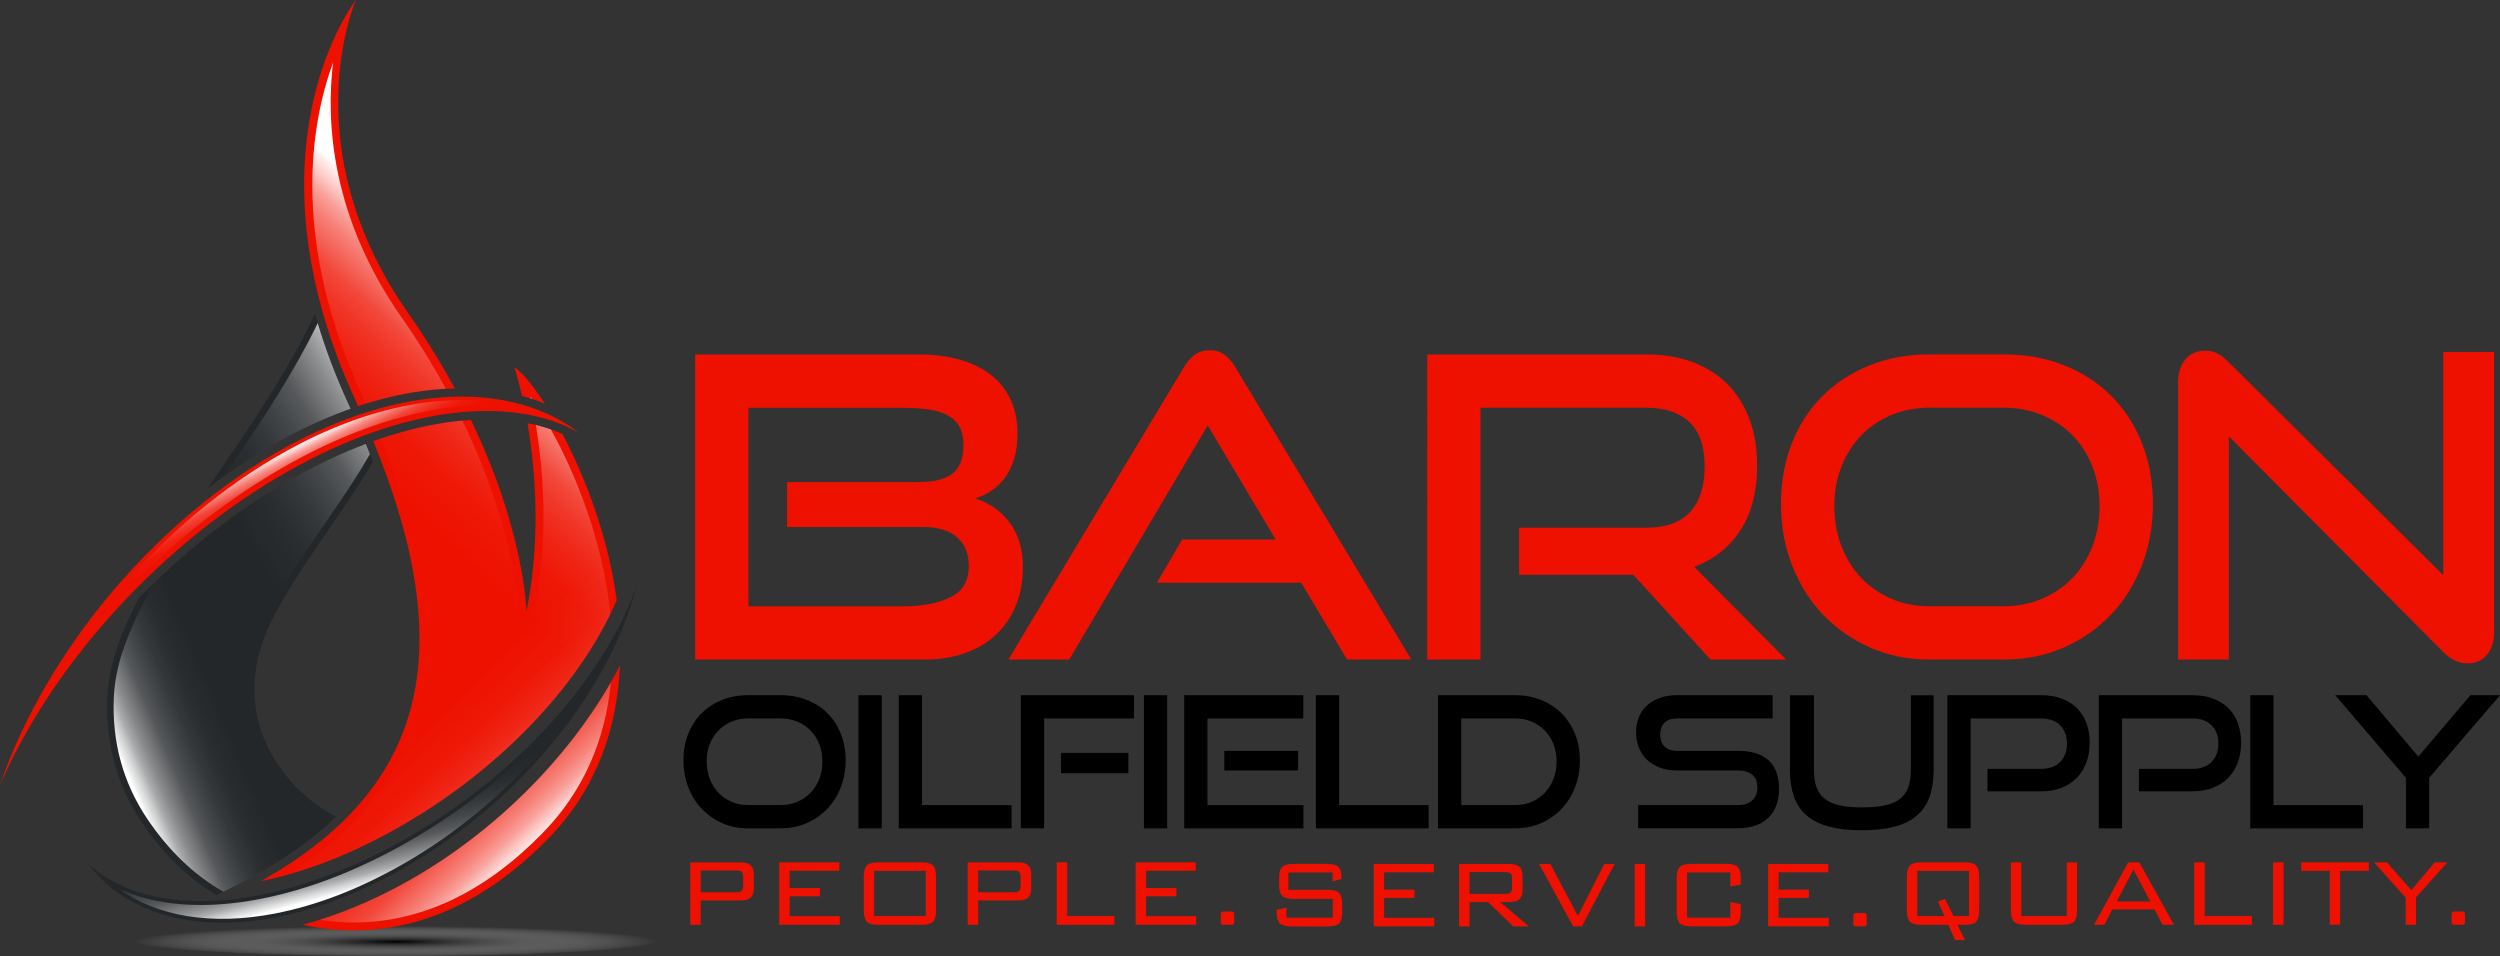 <?xml version="1.0" encoding="UTF-8"?><svg xmlns="http://www.w3.org/2000/svg" xmlns:xlink="http://www.w3.org/1999/xlink" viewBox="0 0 578.38 221.21"><rect x="0" y="0" width="578.38" height="221.21" fill="#333333" stroke="none"/><defs><style>.uuid-03bad9d5-9636-474f-8805-bbb5ff7c9019{fill:none;}.uuid-7fe34ad0-803d-44da-a432-272826acb128{fill:url(#uuid-6cabc986-2447-4f97-849e-ad589c74e251);}.uuid-7fe34ad0-803d-44da-a432-272826acb128,.uuid-5407ec89-4365-498a-a415-dfeb5d47dc01,.uuid-f8a25257-6ac8-4b6d-a98e-c3178fac0ca7,.uuid-1de0b146-f2fe-49d1-bcb8-8c68c0c9a46c,.uuid-3cf64df7-699b-4bbd-a962-4f5652a06ab3,.uuid-e5366899-6a62-4377-9445-9b7277c91559,.uuid-a4563d8e-d07f-4482-b9e1-a4878d32bb49,.uuid-c2078bcf-b408-4352-adf6-d890fada3dfd,.uuid-136d673d-63bb-406a-99b6-9fddcb08b239,.uuid-794665bf-02f4-48e6-a623-bdb3040a7f9b,.uuid-4d70fdc0-bdfd-4f59-93a5-635cfd79017e,.uuid-076b4940-470a-4a4d-894f-9da003b00eb6,.uuid-d4c7e4de-1f87-45ae-8589-25980e5da83f,.uuid-844a7ef6-87e3-48bf-ba5b-fad5a9b82593,.uuid-7ee48db2-cfdf-452f-9521-c09e2d66885f,.uuid-267d1eeb-28cd-42eb-83a5-6512f4fe2626,.uuid-65f2f0f3-4a14-4944-92c6-ba9e089ac8f9,.uuid-e20147aa-742c-45ad-ab88-85432d6db3fa,.uuid-a1bb32de-ab4b-4169-88a8-f6298bc2f6bd,.uuid-4ebb024b-776d-4d23-a44e-7b43d2c496f9{mix-blend-mode:overlay;}.uuid-5407ec89-4365-498a-a415-dfeb5d47dc01{fill:url(#uuid-4ce45d77-686f-43ec-a04b-98447e22de9e);}.uuid-f8a25257-6ac8-4b6d-a98e-c3178fac0ca7{fill:url(#uuid-dab04929-3ad7-415e-8b7b-5fea448238c0);}.uuid-1de0b146-f2fe-49d1-bcb8-8c68c0c9a46c{fill:url(#uuid-95fd78eb-95dd-4b7c-8fc9-02a300423fcb);}.uuid-d7cb187d-6db2-435a-8bda-55cc50798a24{fill:#e10;}.uuid-856caca3-1626-47e1-8cd9-b27d02710b2a{fill:#24272a;}.uuid-3cf64df7-699b-4bbd-a962-4f5652a06ab3{fill:url(#uuid-7a1f4a2b-534c-4f90-824b-bc3d9b91bab5);}.uuid-e5366899-6a62-4377-9445-9b7277c91559{fill:url(#uuid-6ff5e4bd-97d8-4196-b2b9-2336aff95b79);}.uuid-a4563d8e-d07f-4482-b9e1-a4878d32bb49{fill:url(#uuid-ed3cc792-7cb1-4c12-93be-f2d48fa36f72);}.uuid-c2078bcf-b408-4352-adf6-d890fada3dfd{fill:url(#uuid-3a004d58-2724-4223-b3fa-3c4aef3aa5fc);}.uuid-4e5914c2-98a2-4acf-98cb-788fe46c625d{fill:url(#uuid-9e85d422-2638-4945-833b-cb5d794b6ae6);}.uuid-136d673d-63bb-406a-99b6-9fddcb08b239{fill:url(#uuid-851dedf0-77a2-4504-834b-49d3e3fe1de4);}.uuid-794665bf-02f4-48e6-a623-bdb3040a7f9b{fill:url(#uuid-629adb63-d5a8-4612-9d1d-374ee73a8556);}.uuid-4d70fdc0-bdfd-4f59-93a5-635cfd79017e{fill:url(#uuid-c925b430-f7b4-47bc-be4e-17c4b4be0667);}.uuid-076b4940-470a-4a4d-894f-9da003b00eb6{fill:url(#uuid-818fa915-eee2-4488-89b0-dffae08f8eb3);}.uuid-d4c7e4de-1f87-45ae-8589-25980e5da83f{fill:url(#uuid-338aea84-064a-4118-9587-195897d53294);}.uuid-9cf9eae1-a72c-4eba-b694-1a79241a4c6d{isolation:isolate;}.uuid-844a7ef6-87e3-48bf-ba5b-fad5a9b82593{fill:url(#uuid-e47b6652-5a47-448e-9439-042a0eae092e);}.uuid-7ee48db2-cfdf-452f-9521-c09e2d66885f{fill:url(#uuid-6ac45de8-0198-4d1c-a15f-1a8f7e98d741);}.uuid-267d1eeb-28cd-42eb-83a5-6512f4fe2626{fill:url(#uuid-befde745-2b0d-4d28-9f34-ff8c5df9e1e9);}.uuid-65f2f0f3-4a14-4944-92c6-ba9e089ac8f9{fill:url(#uuid-0cd84907-4786-4cfe-b62e-d0a3f108c247);}.uuid-e20147aa-742c-45ad-ab88-85432d6db3fa{fill:url(#uuid-12c2a507-db0c-4f11-9496-b6b6ba6a50f1);}.uuid-a1bb32de-ab4b-4169-88a8-f6298bc2f6bd{fill:url(#uuid-5b3ca3ac-2ece-4f69-805a-6b803314fc53);}.uuid-4ebb024b-776d-4d23-a44e-7b43d2c496f9{fill:url(#uuid-95927948-d9c4-4211-8215-b50f3b765ac6);}</style><radialGradient id="uuid-9e85d422-2638-4945-833b-cb5d794b6ae6" cx="91.51" cy="6992.98" fx="91.51" fy="6992.98" r="60.61" gradientTransform="translate(0 -201.7) scale(1 .06)" gradientUnits="userSpaceOnUse"><stop offset="0" stop-color="#000"/><stop offset="1" stop-color="#fff" stop-opacity="0"/></radialGradient><linearGradient id="uuid-0cd84907-4786-4cfe-b62e-d0a3f108c247" x1="9.85" y1="132.44" x2="46.78" y2="116.64" gradientUnits="userSpaceOnUse"><stop offset="0" stop-color="#fff"/><stop offset="0" stop-color="#fff" stop-opacity=".96"/><stop offset=".05" stop-color="#fff" stop-opacity=".78"/><stop offset=".09" stop-color="#fff" stop-opacity=".61"/><stop offset=".14" stop-color="#fff" stop-opacity=".47"/><stop offset=".2" stop-color="#fff" stop-opacity=".34"/><stop offset=".25" stop-color="#fff" stop-opacity=".23"/><stop offset=".32" stop-color="#fff" stop-opacity=".15"/><stop offset=".4" stop-color="#fff" stop-opacity=".08"/><stop offset=".49" stop-color="#fff" stop-opacity=".03"/><stop offset=".63" stop-color="#fff" stop-opacity="0"/><stop offset="1" stop-color="#fff" stop-opacity="0"/></linearGradient><linearGradient id="uuid-7a1f4a2b-534c-4f90-824b-bc3d9b91bab5" x1="10.05" y1="132.9" x2="46.97" y2="117.1" xlink:href="#uuid-0cd84907-4786-4cfe-b62e-d0a3f108c247"/><linearGradient id="uuid-818fa915-eee2-4488-89b0-dffae08f8eb3" x1="12.03" y1="137.52" x2="48.95" y2="121.73" xlink:href="#uuid-0cd84907-4786-4cfe-b62e-d0a3f108c247"/><linearGradient id="uuid-6ff5e4bd-97d8-4196-b2b9-2336aff95b79" x1="10.47" y1="133.87" x2="47.39" y2="118.08" xlink:href="#uuid-0cd84907-4786-4cfe-b62e-d0a3f108c247"/><linearGradient id="uuid-629adb63-d5a8-4612-9d1d-374ee73a8556" x1="26.83" y1="172.12" x2="63.75" y2="156.33" xlink:href="#uuid-0cd84907-4786-4cfe-b62e-d0a3f108c247"/><linearGradient id="uuid-e47b6652-5a47-448e-9439-042a0eae092e" x1="10.7" y1="134.41" x2="47.62" y2="118.62" xlink:href="#uuid-0cd84907-4786-4cfe-b62e-d0a3f108c247"/><linearGradient id="uuid-6ac45de8-0198-4d1c-a15f-1a8f7e98d741" x1="3.64" y1="117.91" x2="40.56" y2="102.12" xlink:href="#uuid-0cd84907-4786-4cfe-b62e-d0a3f108c247"/><linearGradient id="uuid-95927948-d9c4-4211-8215-b50f3b765ac6" x1="93.53" y1="97.65" x2="31.88" y2="135.06" xlink:href="#uuid-0cd84907-4786-4cfe-b62e-d0a3f108c247"/><linearGradient id="uuid-6cabc986-2447-4f97-849e-ad589c74e251" x1="111.55" y1="127.34" x2="49.91" y2="164.76" xlink:href="#uuid-0cd84907-4786-4cfe-b62e-d0a3f108c247"/><linearGradient id="uuid-dab04929-3ad7-415e-8b7b-5fea448238c0" x1="83.45" y1="81.04" x2="21.8" y2="118.46" xlink:href="#uuid-0cd84907-4786-4cfe-b62e-d0a3f108c247"/><linearGradient id="uuid-4ce45d77-686f-43ec-a04b-98447e22de9e" x1="132.13" y1="187.98" x2="90.96" y2="144.68" xlink:href="#uuid-0cd84907-4786-4cfe-b62e-d0a3f108c247"/><linearGradient id="uuid-5b3ca3ac-2ece-4f69-805a-6b803314fc53" x1="120.58" y1="198.96" x2="79.41" y2="155.65" xlink:href="#uuid-0cd84907-4786-4cfe-b62e-d0a3f108c247"/><linearGradient id="uuid-12c2a507-db0c-4f11-9496-b6b6ba6a50f1" x1="175.14" y1="147.09" x2="133.97" y2="103.78" xlink:href="#uuid-0cd84907-4786-4cfe-b62e-d0a3f108c247"/><linearGradient id="uuid-befde745-2b0d-4d28-9f34-ff8c5df9e1e9" x1="172.12" y1="149.96" x2="130.95" y2="106.65" xlink:href="#uuid-0cd84907-4786-4cfe-b62e-d0a3f108c247"/><linearGradient id="uuid-c925b430-f7b4-47bc-be4e-17c4b4be0667" x1="128.56" y1="85.93" x2="79.15" y2="139" xlink:href="#uuid-0cd84907-4786-4cfe-b62e-d0a3f108c247"/><linearGradient id="uuid-ed3cc792-7cb1-4c12-93be-f2d48fa36f72" x1="140.45" y1="97.01" x2="91.05" y2="150.07" xlink:href="#uuid-0cd84907-4786-4cfe-b62e-d0a3f108c247"/><linearGradient id="uuid-851dedf0-77a2-4504-834b-49d3e3fe1de4" x1="171.39" y1="125.81" x2="121.99" y2="178.88" xlink:href="#uuid-0cd84907-4786-4cfe-b62e-d0a3f108c247"/><linearGradient id="uuid-338aea84-064a-4118-9587-195897d53294" x1="91.13" y1="51.09" x2="41.73" y2="104.15" xlink:href="#uuid-0cd84907-4786-4cfe-b62e-d0a3f108c247"/><linearGradient id="uuid-3a004d58-2724-4223-b3fa-3c4aef3aa5fc" x1="-227.26" y1="34.59" x2="-222.58" y2="51.26" gradientTransform="translate(274.93 30.52) rotate(-11.09)" xlink:href="#uuid-0cd84907-4786-4cfe-b62e-d0a3f108c247"/><linearGradient id="uuid-95fd78eb-95dd-4b7c-8fc9-02a300423fcb" x1="-169.59" y1="110.12" x2="-171.57" y2="78.49" gradientTransform="translate(234.93 63.46) rotate(-10.94)" xlink:href="#uuid-0cd84907-4786-4cfe-b62e-d0a3f108c247"/></defs><g class="uuid-9cf9eae1-a72c-4eba-b694-1a79241a4c6d"><g id="uuid-06ae2bfb-5ab5-4ff6-8480-e8749bff1185"><g id="uuid-83c9fed5-4c7b-433a-b882-e0581ef35c2f"><g><g><g><path class="uuid-856caca3-1626-47e1-8cd9-b27d02710b2a" d="M77.78,188.93c-3.86-1.96-7.48-4.72-10.62-8.34-7.01-8.09-9.83-17.62-7.48-28.27,1.34-6.08,4.43-11.44,7.66-16.69,5.49-8.9,11.84-17.23,17.34-26.13,.54-.88,1.06-1.77,1.59-2.66-.53-1.37-1.07-2.74-1.64-4.14-5.57,2.1-11.24,4.77-16.89,7.96-11.36,6.41-22.2,14.64-31.9,23.99-1.27,1.22-2.5,2.46-3.73,3.72-.55,1.07-1.1,2.14-1.62,3.23-2.98,6.23-5.34,12.67-5.65,19.64-.46,10.43,2.07,20.21,7.86,28.85,4.94,7.39,10.75,13.07,17.37,17l2.69-1.32c10.21-5,18.53-10.58,25.03-16.85Z"/><path class="uuid-856caca3-1626-47e1-8cd9-b27d02710b2a" d="M84.62,102.7c.97-.37,1.93-.72,2.9-1.05-.96,.33-1.93,.68-2.9,1.05Z"/></g><g><path class="uuid-856caca3-1626-47e1-8cd9-b27d02710b2a" d="M86.53,92.82c.51-.14,1.01-.26,1.51-.4,0,0,0,0,0,0-.5,.13-1,.26-1.51,.4Z"/><path class="uuid-856caca3-1626-47e1-8cd9-b27d02710b2a" d="M80.66,93.58c-3.39-7.37-5.94-14.37-7.79-20.99-.93,2-1.89,3.94-2.9,5.85-6.4,12.12-14.26,23.31-21.97,34.59,1.22-.94,2.45-1.86,3.69-2.75,4.19-3.01,8.51-5.77,12.93-8.23,5.8-3.23,11.67-5.86,17.44-7.84-.32,.11-.65,.23-.97,.35-.15-.33-.28-.65-.44-.98Z"/></g></g><g><path d="M173.06,191.64c-2.15,0-4.13-.4-5.95-1.2s-3.4-1.91-4.74-3.31c-1.34-1.4-2.39-3.06-3.13-4.98-.75-1.92-1.12-3.99-1.12-6.23s.37-4.32,1.12-6.19c.75-1.86,1.79-3.45,3.13-4.77,1.34-1.31,2.92-2.33,4.74-3.05,1.82-.72,3.81-1.08,5.95-1.08h7.5c2.23,0,4.27,.37,6.12,1.1,1.85,.73,3.44,1.76,4.77,3.09s2.36,2.92,3.09,4.77c.73,1.85,1.1,3.89,1.1,6.12s-.37,4.31-1.12,6.23c-.75,1.92-1.79,3.58-3.13,4.98s-2.93,2.5-4.77,3.31-3.86,1.2-6.06,1.2h-7.5Zm7.5-5.38c1.41,0,2.71-.26,3.9-.76s2.21-1.21,3.07-2.1,1.53-1.95,2.01-3.2c.48-1.24,.72-2.59,.72-4.03s-.24-2.77-.72-4c-.48-1.23-1.15-2.28-2.01-3.16-.86-.88-1.88-1.56-3.07-2.06s-2.49-.74-3.9-.74h-7.5c-1.38,0-2.66,.25-3.83,.74s-2.18,1.18-3.03,2.06c-.85,.87-1.51,1.92-1.99,3.13-.48,1.21-.72,2.56-.72,4.02s.24,2.78,.72,4.03c.48,1.24,1.14,2.31,1.99,3.2,.85,.89,1.86,1.59,3.03,2.1s2.45,.76,3.83,.76h7.5Z"/><path d="M198.61,191.64v-30.8h5.38v30.8h-5.38Z"/><path d="M207.93,191.64v-30.8h5.38v25.42h20.72v5.38h-26.1Z"/><path d="M236.18,191.64v-30.8h26.18v5.38h-20.8v25.41h-5.38Zm9.28-12.75v-4.7h15.59v4.7h-15.59Z"/><path d="M264.65,191.64v-30.8h5.38v30.8h-5.38Z"/><path d="M273.97,191.64v-30.8h27.54v5.38h-22.16v20.04h22.2v5.38h-27.58Zm9.28-13.39v-4.53h17.07v4.53h-17.07Z"/><path d="M304.43,191.64v-30.8h5.38v25.42h20.71v5.38h-26.09Z"/><path d="M332.68,191.64v-30.8h17.83c2.18,0,4.18,.37,6.02,1.1,1.84,.73,3.42,1.76,4.74,3.09s2.36,2.92,3.12,4.77c.75,1.85,1.12,3.89,1.12,6.12s-.38,4.31-1.12,6.23c-.75,1.92-1.79,3.58-3.12,4.98s-2.91,2.5-4.74,3.31-3.84,1.2-6.02,1.2h-17.83Zm17.85-5.38c1.38,0,2.66-.26,3.83-.76s2.19-1.21,3.04-2.1c.86-.89,1.53-1.95,2.01-3.2s.72-2.59,.72-4.03-.24-2.77-.72-4-1.15-2.28-2.01-3.16c-.86-.88-1.87-1.56-3.04-2.06s-2.45-.74-3.83-.74h-12.47v20.04h12.47Z"/><path d="M378.98,191.64v-5.38h23.09c1.44,0,2.55-.37,3.33-1.1,.78-.73,1.17-1.71,1.17-2.92,0-1.36-.39-2.36-1.17-3.01-.78-.65-1.88-.98-3.33-.98h-14.15c-1.44,0-2.75-.22-3.92-.66-1.17-.44-2.16-1.05-2.97-1.82s-1.43-1.7-1.86-2.78c-.44-1.07-.66-2.25-.66-3.52s.2-2.39,.61-3.45,1.02-1.97,1.82-2.73,1.8-1.36,2.99-1.8c1.19-.44,2.54-.66,4.06-.66h22.11v5.38h-22.11c-1.27,0-2.24,.33-2.9,.99s-1,1.59-1,2.78,.34,2.11,1.04,2.75c.69,.65,1.63,.98,2.81,.98h14.09c3.16,0,5.54,.73,7.15,2.2,1.6,1.47,2.41,3.7,2.41,6.69,0,1.3-.2,2.5-.59,3.6-.39,1.1-.98,2.05-1.76,2.86-.79,.8-1.77,1.43-2.97,1.88-1.2,.45-2.6,.68-4.21,.68h-23.09Z"/><path d="M442.11,160.85h5.25v17.2c0,2.38-.31,4.44-.93,6.21-.62,1.77-1.6,3.23-2.92,4.39-1.33,1.16-3.05,2.02-5.15,2.58-2.11,.57-4.66,.85-7.65,.85s-5.5-.28-7.6-.85c-2.11-.56-3.82-1.42-5.15-2.58-1.33-1.16-2.3-2.62-2.93-4.39-.62-1.76-.93-3.83-.93-6.21v-17.2h5.55v17.2c0,1.56,.19,2.88,.57,3.99,.38,1.1,1,2,1.86,2.71,.86,.71,2.01,1.22,3.45,1.55,1.44,.33,3.22,.49,5.34,.49s3.9-.16,5.34-.49c1.44-.32,2.59-.84,3.45-1.55,.86-.7,1.48-1.61,1.86-2.71,.38-1.1,.57-2.43,.57-3.99v-17.2Z"/><path d="M459.81,183.09v-5.21h12.37c1.89,0,3.37-.53,4.43-1.59s1.59-2.48,1.59-4.26-.53-3.19-1.59-4.24-2.53-1.57-4.42-1.57h-16.28v25.41h-5.38v-30.8h21.65c1.78,0,3.37,.26,4.77,.79,1.4,.52,2.58,1.26,3.54,2.2,.96,.94,1.7,2.1,2.2,3.45s.76,2.88,.76,4.58-.26,3.19-.76,4.55-1.24,2.55-2.2,3.54c-.96,.99-2.14,1.76-3.54,2.31-1.4,.55-2.99,.83-4.77,.83h-12.37Z"/><path d="M494.84,183.09v-5.21h12.37c1.89,0,3.37-.53,4.43-1.59s1.59-2.48,1.59-4.26-.53-3.19-1.59-4.24-2.53-1.57-4.42-1.57h-16.28v25.41h-5.38v-30.8h21.65c1.78,0,3.37,.26,4.77,.79,1.4,.52,2.58,1.26,3.54,2.2,.96,.94,1.7,2.1,2.2,3.45s.76,2.88,.76,4.58-.26,3.19-.76,4.55-1.24,2.55-2.2,3.54c-.96,.99-2.14,1.76-3.54,2.31-1.4,.55-2.99,.83-4.77,.83h-12.37Z"/><path d="M520.6,191.64v-30.8h5.38v25.42h20.71v5.38h-26.1Z"/><path d="M556.61,191.64v-11.69l-16.35-19.11h7.24l11.99,14.19,12.03-14.19h6.86l-16.39,19.11v11.69h-5.38Z"/></g><ellipse class="uuid-4e5914c2-98a2-4acf-98cb-788fe46c625d" cx="91.51" cy="217.58" rx="60.61" ry="3.63"/><g><path class="uuid-65f2f0f3-4a14-4944-92c6-ba9e089ac8f9" d="M89.56,97.63c-.28,.6-.58,1.2-.89,1.81,.31-.61,.61-1.21,.89-1.81Z"/><path class="uuid-3cf64df7-699b-4bbd-a962-4f5652a06ab3" d="M45.62,119.18c.96-1.42,1.92-2.84,2.88-4.24-.96,1.4-1.92,2.82-2.88,4.24Z"/><path class="uuid-076b4940-470a-4a4d-894f-9da003b00eb6" d="M39,129.33c1.95-3.15,3.98-6.23,6.03-9.28-2.05,3.04-4.08,6.13-6.03,9.28Z"/><path class="uuid-e5366899-6a62-4377-9445-9b7277c91559" d="M88.52,99.75c-.32,.62-.65,1.26-1,1.9,.35-.65,.68-1.28,1-1.9Z"/><g><path class="uuid-794665bf-02f4-48e6-a623-bdb3040a7f9b" d="M76.62,190.04c-3.93-2.08-7.51-4.92-10.59-8.47-7.58-8.75-10.21-18.7-7.81-29.57,1.4-6.35,4.65-11.96,7.85-17.15,2.79-4.52,5.83-8.95,8.78-13.24,2.88-4.19,5.85-8.52,8.56-12.9,.79-1.27,1.5-2.46,2.17-3.61-.32-.8-.62-1.59-.95-2.4-5.57,2.1-11.24,4.77-16.89,7.96-11.36,6.41-22.2,14.64-31.9,23.99,.92-1.61-1.97,3.35-4,7.6-2.39,4.99-5.18,11.67-5.5,19.06-.45,10.33,2.11,19.73,7.61,27.95,5.04,7.54,10.97,13.22,17.75,17.04l1.07-.53c9.61-4.71,17.55-9.92,23.87-15.74Z"/><path class="uuid-844a7ef6-87e3-48bf-ba5b-fad5a9b82593" d="M84.62,102.7c.97-.37,1.93-.72,2.9-1.05-.96,.33-1.93,.68-2.9,1.05Z"/></g><path class="uuid-7ee48db2-cfdf-452f-9521-c09e2d66885f" d="M80.66,93.58c-3.03-6.58-5.37-12.86-7.16-18.83-.72,1.49-1.45,2.95-2.2,4.39-5.85,11.1-13.02,21.55-19.95,31.66,.12-.17,.24-.35,.35-.52,4.19-3.01,8.51-5.77,12.93-8.23,5.8-3.23,11.67-5.86,17.44-7.84-.32,.11-.65,.23-.97,.35-.15-.33-.28-.65-.44-.98Z"/></g><g><path class="uuid-4ebb024b-776d-4d23-a44e-7b43d2c496f9" d="M84.62,102.7c.97-.37,1.93-.72,2.9-1.05-.96,.33-1.93,.68-2.9,1.05Z"/><path class="uuid-7fe34ad0-803d-44da-a432-272826acb128" d="M76.62,190.04c-3.93-2.08-7.51-4.92-10.59-8.47-7.58-8.75-10.21-18.7-7.81-29.57,1.4-6.35,4.65-11.96,7.85-17.15,2.79-4.52,5.83-8.95,8.78-13.24,2.88-4.19,5.85-8.52,8.56-12.9,.79-1.27,1.5-2.46,2.17-3.61-.32-.8-.62-1.59-.95-2.4-5.57,2.1-11.24,4.77-16.89,7.96-11.36,6.41-22.2,14.64-31.9,23.99-1.42,2.49-2.77,5.02-4,7.6-2.39,4.99-5.18,11.67-5.5,19.06-.45,10.33,2.11,19.73,7.61,27.95,5.04,7.54,10.97,13.22,17.75,17.04l1.07-.53c9.61-4.71,17.55-9.92,23.87-15.74Z"/></g><path class="uuid-f8a25257-6ac8-4b6d-a98e-c3178fac0ca7" d="M80.66,93.58c-3.03-6.58-5.37-12.86-7.16-18.83-.72,1.49-1.45,2.95-2.2,4.39-5.75,10.91-12.78,21.19-19.6,31.15,4.19-3.01,8.51-5.77,12.93-8.23,5.8-3.23,11.67-5.86,17.44-7.84-.32,.11-.65,.23-.97,.35-.15-.33-.28-.65-.44-.98Z"/><path class="uuid-03bad9d5-9636-474f-8805-bbb5ff7c9019" d="M110.97,97.06c5.94,12.47,9.1,23.13,10.77,30.88,.85-11.97-.31-22.7-1.67-30.37-2.88-.43-5.92-.6-9.1-.5Z"/><g><path class="uuid-03bad9d5-9636-474f-8805-bbb5ff7c9019" d="M108.94,97.15c12.55,26.09,12.84,44.39,12.84,44.39,3.43-17.14,2.06-33.07,.24-43.64-4.04-.78-8.42-1.03-13.08-.75Z"/><path class="uuid-d7cb187d-6db2-435a-8bda-55cc50798a24" d="M105.22,89.86c-3.02-5.57-6.59-11.42-10.82-17.46C67.48,33.88,82.33,0,82.33,0c0,0-26.92,34.34,0,92.81,.18,.39,.34,.76,.51,1.15,1.23-.41,2.46-.79,3.69-1.14,6.46-1.85,12.74-2.82,18.68-2.96Z"/><path class="uuid-d7cb187d-6db2-435a-8bda-55cc50798a24" d="M118.99,84.92s.81,2.45,1.78,6.69c1.82,.49,3.58,1.08,5.27,1.78-2.79-4.33-5.32-7.32-7.05-8.47Z"/><g><path class="uuid-d7cb187d-6db2-435a-8bda-55cc50798a24" d="M95.02,203.48c-8.42,4.8-16.82,8.29-25.04,10.47,14.03,3.09,35.3,2.15,56.89-19.98,11.37-11.66,15.95-25.8,16.55-39.99-9.99,19.35-27.59,37.64-48.41,49.5Z"/><path class="uuid-d7cb187d-6db2-435a-8bda-55cc50798a24" d="M142.68,138.82c-1.99-14.66-7.27-28.41-12.56-38.43-2.5-1.11-5.21-1.94-8.09-2.5,1.82,10.57,3.19,26.5-.24,43.64,0,0-.29-18.3-12.84-44.39-6.61,.41-13.77,1.88-21.27,4.45-.05,.02-.1,.04-.15,.05-.39,.13-.78,.28-1.17,.42,20.48,49.93,11.37,80.77-26.01,101.8,10.04-2.06,20.49-6.08,31.1-12.02,23.51-13.14,42.71-33.12,51.24-53.03Z"/></g></g><g><path class="uuid-03bad9d5-9636-474f-8805-bbb5ff7c9019" d="M106.95,97.29c12.49,25.74,12.99,44.05,12.99,44.28l3.62,.33c3.42-17.1,2.19-32.88,.4-43.58-5.12-1.25-10.84-1.6-17.02-1.03Z"/><g><path class="uuid-5407ec89-4365-498a-a415-dfeb5d47dc01" d="M141.21,142.02c0-.06,0-.12-.02-.18-1.77-16.83-8-32.18-13.75-42.49-1.12-.39-2.28-.74-3.47-1.03,1.79,10.7,3.02,26.49-.4,43.58l-3.62-.33c0-.23-.5-18.54-12.99-44.28-5.93,.55-12.27,1.95-18.88,4.18,19.34,47.34,12.52,79.18-21.8,100.96,8.2-2.28,16.63-5.81,25.16-10.58,22.25-12.44,40.64-31,49.77-49.82Z"/><path class="uuid-a1bb32de-ab4b-4169-88a8-f6298bc2f6bd" d="M95.02,203.48c-7.09,4.04-14.16,7.15-21.12,9.34,2.45,.37,5.08,.6,7.85,.6,15.66,0,30.4-6.97,43.81-20.72,9.19-9.42,14.45-21.11,15.77-34.86-10.25,17.91-26.89,34.58-46.31,45.65Z"/></g><path class="uuid-e20147aa-742c-45ad-ab88-85432d6db3fa" d="M122.7,91.75c.03,.14,.06,.3,.1,.45,.1,.03,.19,.07,.28,.1-.13-.18-.26-.37-.38-.54Z"/><path class="uuid-267d1eeb-28cd-42eb-83a5-6512f4fe2626" d="M103.16,89.93c-2.89-5.28-6.28-10.8-10.26-16.49-16.26-23.27-17.5-45.11-15.85-58.99-5.39,14.85-9.62,41.6,6.94,77.59,.21,.46,.4,.9,.6,1.35,.65-.2,1.29-.39,1.93-.57,5.72-1.63,11.29-2.58,16.62-2.89Z"/></g><g><path class="uuid-03bad9d5-9636-474f-8805-bbb5ff7c9019" d="M106.95,97.29c12.49,25.74,12.99,44.05,12.99,44.28l3.62,.33c3.42-17.1,2.19-32.88,.4-43.58-5.12-1.25-10.84-1.6-17.02-1.03Z"/><path class="uuid-4d70fdc0-bdfd-4f59-93a5-635cfd79017e" d="M122.7,91.75c.03,.14,.06,.3,.1,.45,.1,.03,.19,.07,.28,.1-.13-.18-.26-.37-.38-.54Z"/><g><path class="uuid-a4563d8e-d07f-4482-b9e1-a4878d32bb49" d="M141.21,142.02c0-.06,0-.12-.02-.18-1.77-16.83-8-32.18-13.75-42.49-1.12-.39-2.28-.74-3.47-1.03,1.79,10.7,3.02,26.49-.4,43.58l-3.62-.33c0-.23-.5-18.54-12.99-44.28-5.93,.55-12.27,1.95-18.88,4.18,19.34,47.34,12.52,79.18-21.8,100.96,8.2-2.28,16.63-5.81,25.16-10.58,22.25-12.44,40.64-31,49.77-49.82Z"/><path class="uuid-136d673d-63bb-406a-99b6-9fddcb08b239" d="M95.02,203.48c-7.09,4.04-14.16,7.15-21.12,9.34,2.45,.37,5.08,.6,7.85,.6,15.66,0,30.4-6.97,43.81-20.72,9.19-9.42,14.45-21.11,15.77-34.86-10.25,17.91-26.89,34.58-46.31,45.65Z"/></g><path class="uuid-d4c7e4de-1f87-45ae-8589-25980e5da83f" d="M103.16,89.93c-2.89-5.28-6.28-10.8-10.26-16.49-16.26-23.27-17.5-45.11-15.85-58.99-5.39,14.85-9.62,41.6,6.94,77.59,.21,.46,.4,.9,.6,1.35,.65-.2,1.29-.39,1.93-.57,5.72-1.63,11.29-2.58,16.62-2.89Z"/></g><g><path class="uuid-d7cb187d-6db2-435a-8bda-55cc50798a24" d="M66.77,108.95c26.86-15.16,51.73-17.52,67.1-8.89-15.47-11.81-41.08-11.43-68.29,3.71C36.12,120.15,10.73,150.4,0,181.63c12.24-28.34,37.72-56.28,66.77-72.68Z"/><path class="uuid-c2078bcf-b408-4352-adf6-d890fada3dfd" d="M14.09,154.68c3.7-5.9,7.89-11.65,12.51-17.14,11.53-13.7,25.19-25.15,39.51-33.11,9.42-5.24,18.81-8.8,27.91-10.58,9.2-1.8,17.83-1.69,25.36,.24-6.21-.77-13.08-.44-20.43,1-10.55,2.07-21.56,6.31-32.73,12.62-20.05,11.32-38.53,28.18-52.14,46.98Z"/><path class="uuid-856caca3-1626-47e1-8cd9-b27d02710b2a" d="M92.95,194.55c-30.05,16.8-58.47,18.18-72.57,5.27,12.99,17.41,42.12,18.64,73.11,.98,28.15-16.04,48-42.32,53.85-65.44-7.13,20.54-27.01,43.89-54.39,59.19Z"/><path class="uuid-1de0b146-f2fe-49d1-bcb8-8c68c0c9a46c" d="M63.68,211.34c-14.65,2.83-27.37,.73-36.23-5.77,8.59,4.03,19.87,4.9,32.72,2.41,10.73-2.07,21.91-6.33,33.21-12.65,18.81-10.52,34.98-25.34,45.43-41.13-2.96,5.41-6.56,10.77-10.73,15.97-9.58,11.93-21.7,22.25-35.03,29.84-9.95,5.67-19.83,9.48-29.37,11.32Z"/></g><g><path class="uuid-d7cb187d-6db2-435a-8bda-55cc50798a24" d="M159.69,213.95v-14.44h11.64c1.08,0,1.86,.22,2.34,.66s.72,1.15,.72,2.14v3.22c0,.98-.24,1.68-.72,2.13-.48,.44-1.26,.66-2.34,.66h-9.22v5.63h-2.42Zm10.69-12.57h-8.28v5.04h8.28c.59,0,1-.11,1.22-.34s.33-.62,.33-1.17v-2.01c0-.55-.11-.95-.33-1.18-.22-.23-.63-.34-1.22-.34Z"/><path class="uuid-d7cb187d-6db2-435a-8bda-55cc50798a24" d="M180.27,213.95v-14.44h13.9v1.94h-11.49v4.01h7.02v1.91h-7.02v4.59h11.6v1.98h-14.01Z"/><path class="uuid-d7cb187d-6db2-435a-8bda-55cc50798a24" d="M199.83,202.92c0-1.31,.23-2.21,.7-2.69,.47-.48,1.36-.72,2.68-.72h9.98c1.3,0,2.19,.24,2.66,.72s.7,1.38,.7,2.7v7.61c0,1.33-.23,2.23-.7,2.71-.47,.47-1.35,.71-2.66,.71h-9.98c-1.32,0-2.22-.24-2.68-.72-.47-.48-.7-1.38-.7-2.69v-7.61Zm2.4,9.01h11.95v-10.46h-11.95v10.46Z"/><path class="uuid-d7cb187d-6db2-435a-8bda-55cc50798a24" d="M223.88,213.95v-14.44h11.64c1.08,0,1.86,.22,2.34,.66s.72,1.15,.72,2.14v3.22c0,.98-.24,1.68-.72,2.13-.48,.44-1.26,.66-2.34,.66h-9.22v5.63h-2.42Zm10.69-12.57h-8.28v5.04h8.28c.59,0,1-.11,1.22-.34s.33-.62,.33-1.17v-2.01c0-.55-.11-.95-.33-1.18-.22-.23-.63-.34-1.22-.34Z"/><path class="uuid-d7cb187d-6db2-435a-8bda-55cc50798a24" d="M244.47,213.95v-14.44h2.42v12.43h10.93v2.01h-13.34Z"/><path class="uuid-d7cb187d-6db2-435a-8bda-55cc50798a24" d="M262.73,213.95v-14.44h13.9v1.94h-11.49v4.01h7.02v1.91h-7.02v4.59h11.6v1.98h-14.01Z"/><path class="uuid-d7cb187d-6db2-435a-8bda-55cc50798a24" d="M284.67,210.87c.39,0,.63,.05,.72,.14,.09,.1,.13,.3,.13,.61v1.6c0,.31-.04,.51-.12,.59-.08,.09-.32,.13-.73,.13h-1.68c-.22,0-.37-.04-.44-.13-.08-.08-.12-.28-.12-.59v-1.6c0-.31,.04-.51,.13-.61,.09-.09,.33-.14,.72-.14h1.39Z"/><path class="uuid-d7cb187d-6db2-435a-8bda-55cc50798a24" d="M441.16,202.92c0-1.31,.23-2.21,.7-2.69,.47-.48,1.36-.72,2.68-.72h9.98c1.3,0,2.19,.24,2.66,.72,.47,.48,.7,1.38,.7,2.7v7.61c0,1.33-.23,2.23-.7,2.71-.47,.47-1.35,.71-2.66,.71h-1.65l1.71,3.52h-2.29l-1.53-3.52h-6.22c-1.32,0-2.22-.24-2.68-.72-.47-.48-.7-1.38-.7-2.69v-7.61Zm10.78,9.01h3.58v-10.46h-11.95v10.46h6.27l-1.49-3.33,1.62-.64,1.97,3.97Z"/><path class="uuid-d7cb187d-6db2-435a-8bda-55cc50798a24" d="M467.63,199.51v12.43h10.52v-12.43h2.38v11.02c0,1.33-.23,2.23-.7,2.71-.47,.47-1.35,.71-2.66,.71h-8.56c-1.31,0-2.21-.24-2.68-.72s-.71-1.38-.71-2.69v-11.02h2.42Z"/><path class="uuid-d7cb187d-6db2-435a-8bda-55cc50798a24" d="M484.47,213.95l7.88-14.44h2.58l8.02,14.44h-2.65l-1.84-3.55h-9.77l-1.84,3.55h-2.38Zm5.23-5.39h7.77l-3.89-7.39-3.88,7.39Z"/><path class="uuid-d7cb187d-6db2-435a-8bda-55cc50798a24" d="M507.63,213.95v-14.44h2.42v12.43h10.92v2.01h-13.34Z"/><path class="uuid-d7cb187d-6db2-435a-8bda-55cc50798a24" d="M525.89,213.95v-14.44h2.42v14.44h-2.42Z"/><path class="uuid-d7cb187d-6db2-435a-8bda-55cc50798a24" d="M541.39,201.47v12.47h-2.4v-12.47h-6.6v-1.97h15.63v1.97h-6.62Z"/><path class="uuid-d7cb187d-6db2-435a-8bda-55cc50798a24" d="M556.55,213.95v-6.3l-7.32-8.14h2.99l5.64,6.43,5.41-6.43h2.93l-7.25,8.09v6.35h-2.4Z"/><path class="uuid-d7cb187d-6db2-435a-8bda-55cc50798a24" d="M569.42,210.87c.39,0,.63,.05,.72,.14,.09,.1,.13,.3,.13,.61v1.6c0,.31-.04,.51-.12,.59-.08,.09-.32,.13-.73,.13h-1.68c-.22,0-.37-.04-.44-.13-.08-.08-.12-.28-.12-.59v-1.6c0-.31,.04-.51,.13-.61,.09-.09,.33-.14,.72-.14h1.4Z"/><path class="uuid-d7cb187d-6db2-435a-8bda-55cc50798a24" d="M308.29,201.84h-10.22v4.03h9.1c1.28,0,2.16,.24,2.64,.71,.47,.47,.71,1.37,.71,2.69v1.63c0,1.33-.23,2.23-.69,2.71-.47,.47-1.35,.71-2.65,.71h-8.43c-1.31,0-2.2-.24-2.68-.72-.47-.48-.71-1.38-.71-2.7v-.4l2.24-.52v2.32h10.75v-4.34h-9.07c-1.31,0-2.2-.24-2.66-.72-.47-.48-.7-1.38-.7-2.7v-1.26c0-1.32,.23-2.22,.7-2.7,.46-.48,1.35-.72,2.66-.72h7.69c1.29,0,2.17,.24,2.66,.7,.49,.47,.73,1.29,.73,2.47v.3l-2.06,.59v-2.09Z"/><path class="uuid-d7cb187d-6db2-435a-8bda-55cc50798a24" d="M317.81,214.32v-14.44h13.9v1.94h-11.49v4.01h7.02v1.91h-7.02v4.59h11.59v1.98h-14.01Z"/><path class="uuid-d7cb187d-6db2-435a-8bda-55cc50798a24" d="M337.56,214.32v-14.44h11.64c1.08,0,1.86,.22,2.34,.66,.48,.44,.72,1.15,.72,2.14v3.22c0,.98-.24,1.68-.72,2.13-.48,.44-1.26,.66-2.34,.66h-2.12l6.6,5.63h-3.58l-5.87-5.63h-4.25v5.63h-2.42Zm10.69-12.57h-8.28v5.07h8.28c.6,0,1.01-.11,1.23-.33,.22-.22,.33-.6,.33-1.15v-2.1c0-.55-.11-.93-.33-1.15-.22-.22-.63-.33-1.22-.33Z"/><path class="uuid-d7cb187d-6db2-435a-8bda-55cc50798a24" d="M363.95,214.32l-7.88-14.44h2.6l6.38,12.03,6.09-12.03h2.39l-7.56,14.44h-2.02Z"/><path class="uuid-d7cb187d-6db2-435a-8bda-55cc50798a24" d="M378.18,214.32v-14.44h2.42v14.44h-2.42Z"/><path class="uuid-d7cb187d-6db2-435a-8bda-55cc50798a24" d="M400.31,201.84h-10.01v10.46h10.01v-3.62l2.42,.5v1.71c0,1.33-.23,2.23-.69,2.71-.47,.47-1.35,.71-2.66,.71h-8.09c-1.31,0-2.2-.24-2.68-.72-.47-.48-.71-1.38-.71-2.7v-7.61c0-1.32,.24-2.22,.71-2.7,.47-.48,1.37-.72,2.68-.72h8.09c1.31,0,2.2,.24,2.66,.71,.46,.47,.69,1.38,.69,2.71v1.36l-2.42,.45v-3.27Z"/><path class="uuid-d7cb187d-6db2-435a-8bda-55cc50798a24" d="M409.07,214.32v-14.44h13.9v1.94h-11.49v4.01h7.02v1.91h-7.02v4.59h11.6v1.98h-14.02Z"/><path class="uuid-d7cb187d-6db2-435a-8bda-55cc50798a24" d="M431.01,211.24c.39,0,.63,.05,.72,.14,.09,.1,.13,.3,.13,.61v1.6c0,.31-.04,.51-.12,.59-.08,.09-.32,.13-.73,.13h-1.68c-.22,0-.37-.04-.44-.13-.08-.08-.12-.28-.12-.59v-1.6c0-.31,.04-.51,.13-.61,.09-.09,.32-.14,.72-.14h1.4Z"/></g><g><path class="uuid-d7cb187d-6db2-435a-8bda-55cc50798a24" d="M160.83,152.59V82h51.66c3.43,0,6.55,.39,9.37,1.16,2.82,.78,5.23,1.93,7.23,3.45,2.01,1.52,3.56,3.43,4.66,5.73,1.1,2.3,1.65,4.94,1.65,7.91,0,2.27-.26,4.24-.78,5.92-.52,1.68-1.23,3.14-2.14,4.37-.91,1.23-1.96,2.23-3.16,3.01-1.2,.78-2.44,1.36-3.74,1.75,3.3,1.04,5.97,2.91,8.01,5.63,2.04,2.72,3.06,6.15,3.06,10.29,0,3.24-.53,6.17-1.6,8.79s-2.59,4.87-4.56,6.75c-1.98,1.88-4.37,3.32-7.19,4.32-2.82,1-5.94,1.51-9.37,1.51h-53.12Zm21.27-30.68v-10.39h30.49c3.5,0,6.09-.65,7.77-1.94s2.53-3.5,2.53-6.6c0-1.88-.36-3.38-1.07-4.52-.71-1.13-1.73-2.01-3.06-2.62-1.33-.61-2.91-1.02-4.76-1.21-1.85-.2-3.9-.29-6.17-.29h-34.67v45.93h35.73c4.47,0,8.12-.69,10.97-2.08,2.85-1.38,4.27-3.78,4.27-7.19,0-2.9-.91-5.13-2.72-6.71-1.81-1.58-4.47-2.37-7.96-2.37h-31.36Z"/><path class="uuid-d7cb187d-6db2-435a-8bda-55cc50798a24" d="M311.64,152.59l-10.59-17.77h-33.4l5.83-10h21.65l-15.73-26.41-32.04,54.18h-14.08l40.59-67.58c.71-1.23,1.55-2.2,2.52-2.91,.97-.71,2.14-1.07,3.5-1.07s2.51,.36,3.45,1.07c.94,.71,1.76,1.68,2.48,2.91l40.69,67.58h-14.86Z"/><path class="uuid-d7cb187d-6db2-435a-8bda-55cc50798a24" d="M395.73,152.59l-17.87-19.62h-26.41v-10.88h29.42c4.47,0,7.83-1.2,10.1-3.59,2.26-2.39,3.4-5.92,3.4-10.58s-1.18-8.09-3.54-10.29c-2.36-2.2-5.67-3.3-9.93-3.3h-38.38v58.26h-12.33V82h50.69c4.01,0,7.61,.6,10.78,1.8,3.17,1.2,5.86,2.91,8.06,5.15s3.88,4.94,5.05,8.11,1.75,6.73,1.75,10.68c0,5.89-1.26,10.83-3.79,14.81-2.53,3.98-6.12,6.85-10.78,8.59l21.27,21.46h-17.48Z"/><path class="uuid-d7cb187d-6db2-435a-8bda-55cc50798a24" d="M446.32,152.59c-4.92,0-9.47-.92-13.64-2.77s-7.8-4.37-10.88-7.57c-3.08-3.2-5.47-7.01-7.19-11.41-1.72-4.4-2.57-9.16-2.57-14.28s.86-9.91,2.57-14.18c1.72-4.27,4.11-7.91,7.19-10.92,3.07-3.01,6.7-5.34,10.88-6.99,4.18-1.65,8.72-2.48,13.64-2.48h17.19c5.12,0,9.79,.84,14.03,2.53,4.24,1.68,7.88,4.05,10.92,7.09,3.04,3.04,5.4,6.68,7.09,10.92,1.68,4.24,2.53,8.92,2.53,14.03s-.86,9.87-2.57,14.28c-1.72,4.4-4.11,8.2-7.18,11.41-3.08,3.2-6.72,5.73-10.92,7.57-4.21,1.85-8.84,2.77-13.89,2.77h-17.19Zm17.19-12.33c3.24,0,6.22-.58,8.93-1.75,2.72-1.16,5.06-2.77,7.04-4.81,1.97-2.04,3.51-4.48,4.61-7.33s1.65-5.92,1.65-9.23-.55-6.36-1.65-9.18c-1.1-2.82-2.64-5.23-4.61-7.23-1.98-2.01-4.32-3.58-7.04-4.71-2.72-1.13-5.7-1.7-8.93-1.7h-17.19c-3.17,0-6.1,.57-8.79,1.7-2.69,1.13-5,2.7-6.94,4.71-1.94,2.01-3.46,4.4-4.56,7.18-1.1,2.78-1.65,5.86-1.65,9.23s.55,6.38,1.65,9.23c1.1,2.85,2.62,5.29,4.56,7.33s4.26,3.64,6.94,4.81c2.68,1.17,5.61,1.75,8.79,1.75h17.19Z"/><path class="uuid-d7cb187d-6db2-435a-8bda-55cc50798a24" d="M515.65,100.93v51.66h-11.75V88.51c0-2.27,.57-4.06,1.7-5.39,1.13-1.33,2.67-1.99,4.61-1.99,.91,0,1.78,.19,2.62,.58,.84,.39,1.72,1.04,2.62,1.94l49.81,49.43v-51.66h11.75v64.67c0,2.33-.57,4.14-1.7,5.44-1.13,1.29-2.6,1.94-4.42,1.94-2.01,0-3.88-.87-5.63-2.62l-49.62-49.91Z"/></g></g></g></g></g></svg>